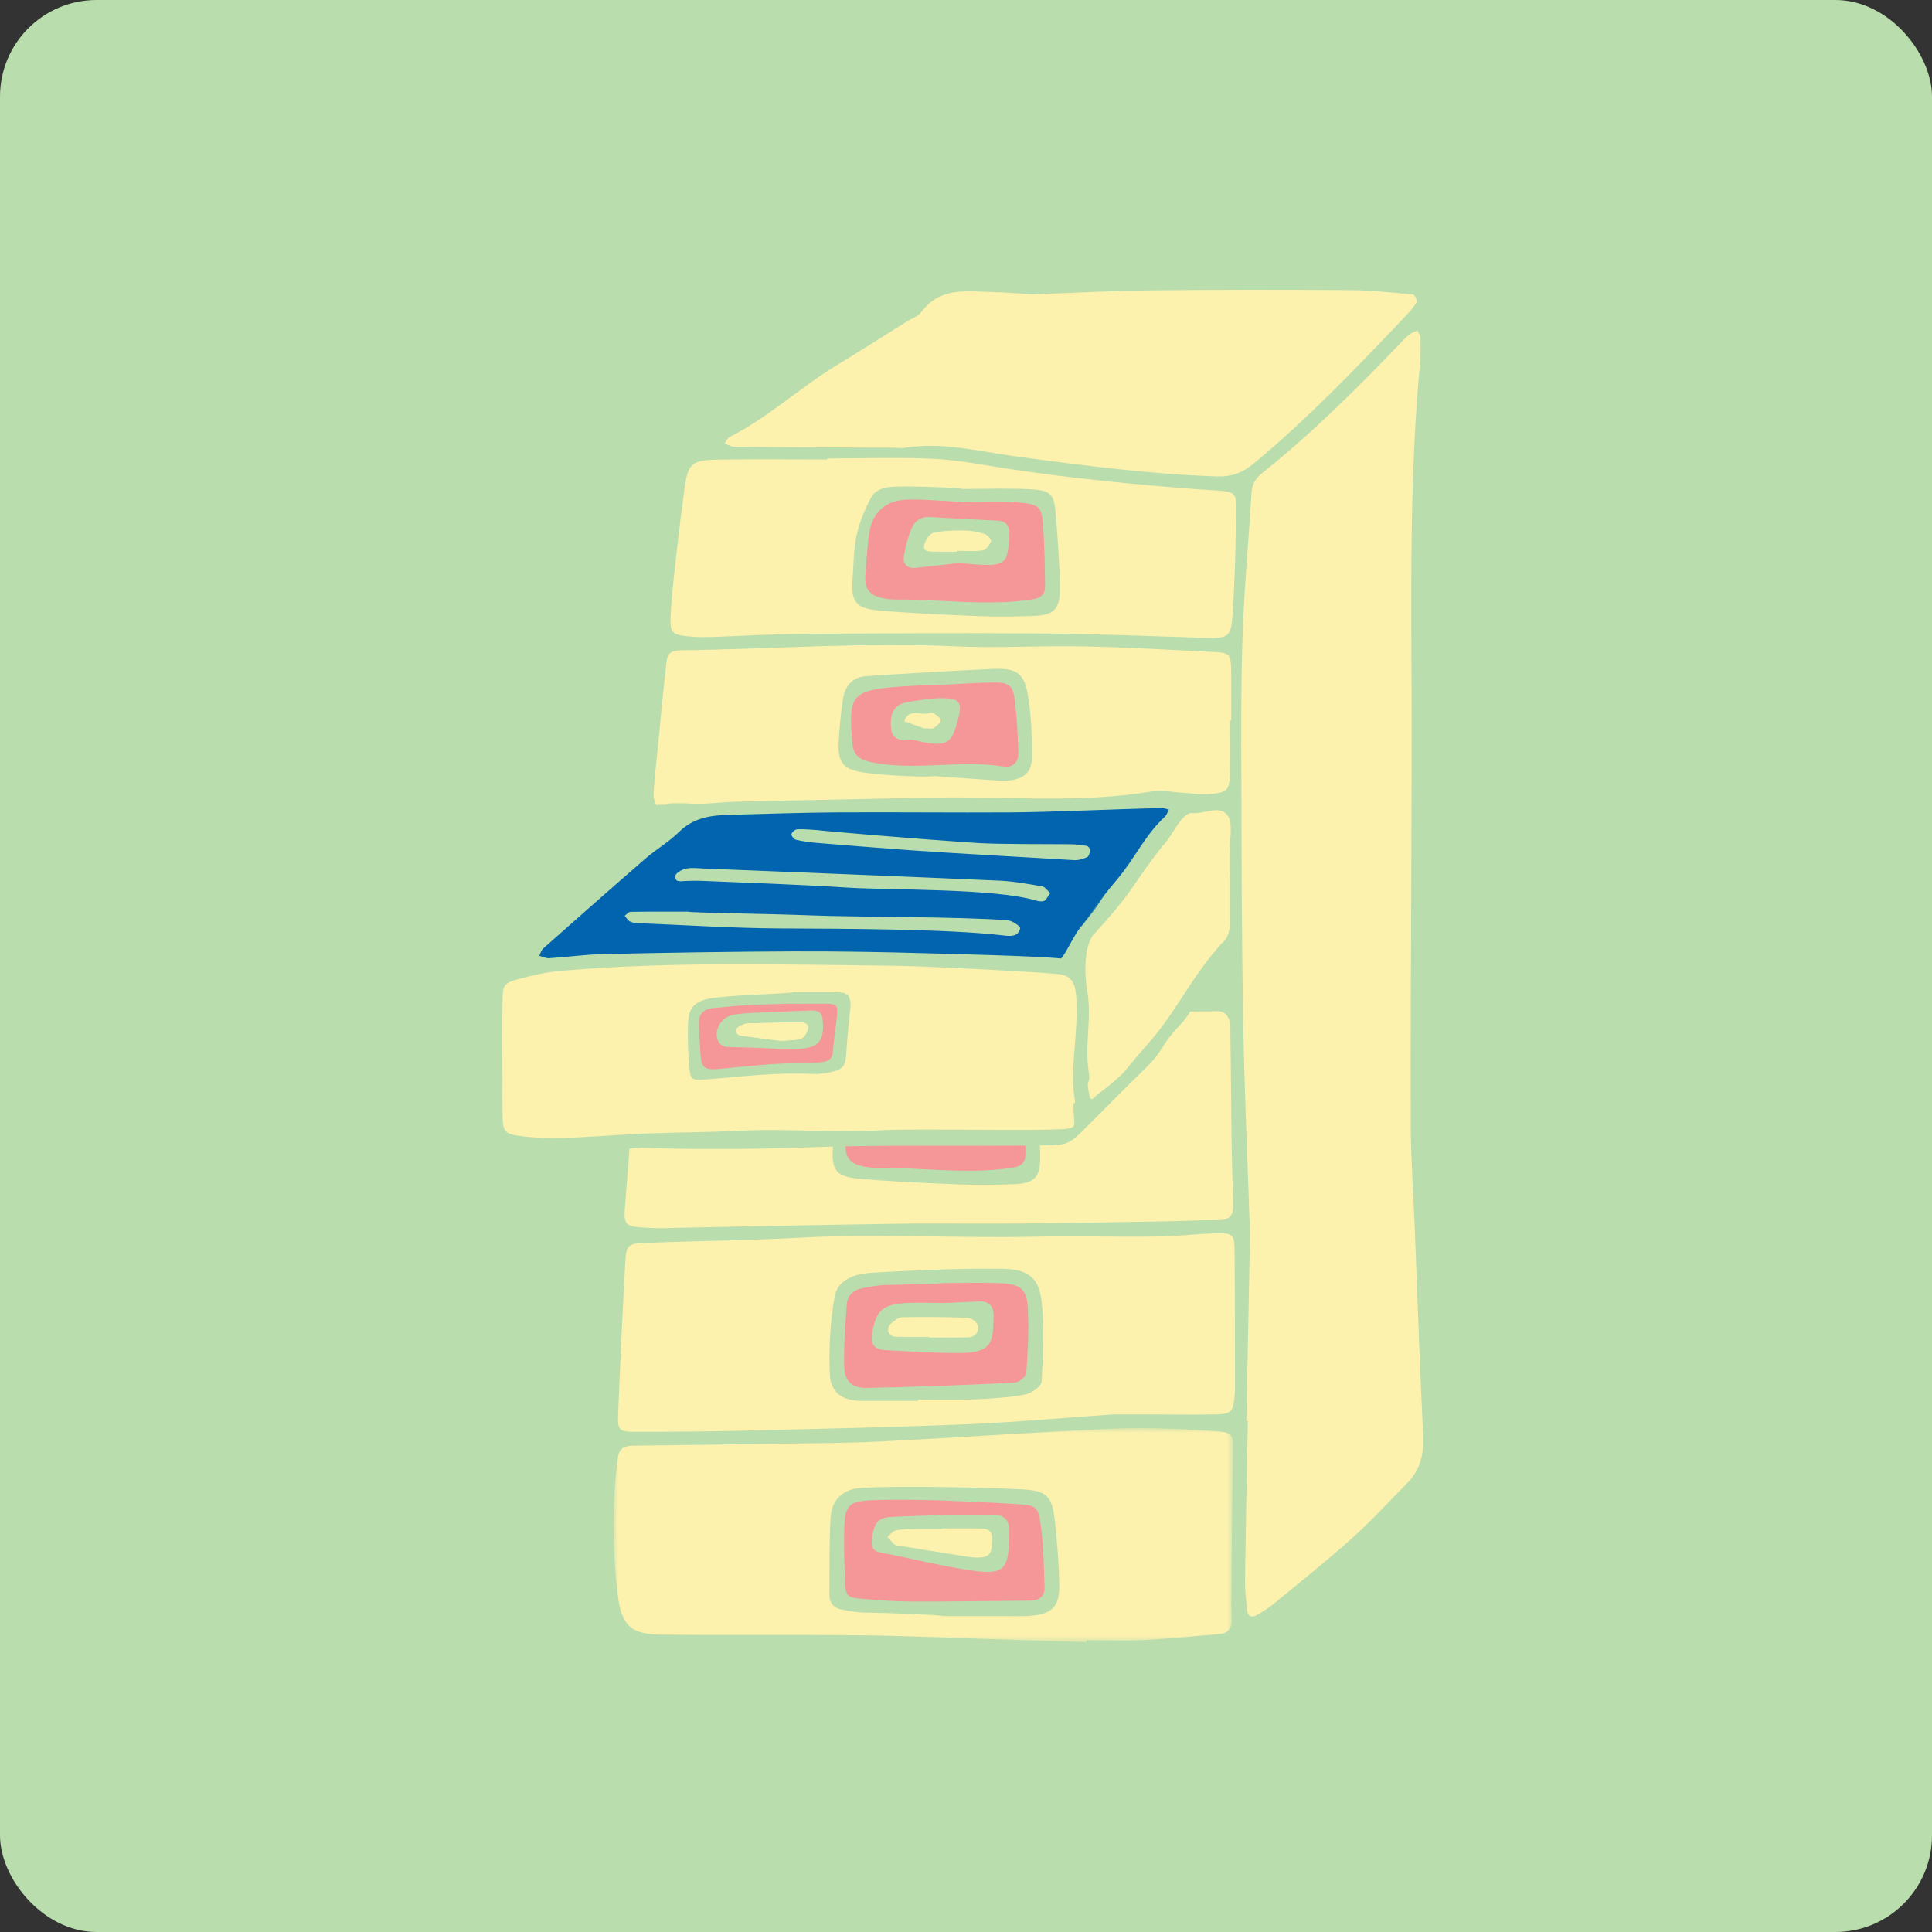 <?xml version="1.0" encoding="UTF-8"?>
<svg width="200px" height="200px" viewBox="0 0 200 200" version="1.1" xmlns="http://www.w3.org/2000/svg" xmlns:xlink="http://www.w3.org/1999/xlink">
    <rect x="0" y="0" width="200" height="200" fill="#333333" stroke="none"/>
    <title>A2429F45-C981-410E-B3C9-87DFFDDA79DD</title>
    <defs>
        <polygon id="path-1" points="-1.89519271e-15 0 64.14 0 64.14 22.159 -1.89519271e-15 22.159"></polygon>
    </defs>
    <g id="updates" stroke="none" stroke-width="1" fill="none" fill-rule="evenodd">
        <g id="landing" transform="translate(-170, -1332)">
            <g id="cols" transform="translate(135, 1332)">
                <g id="icon" transform="translate(35, 0)">
                    <rect id="Rectangle" fill="#BADDAD" x="0" y="0" width="200" height="200" rx="10"></rect>
                    <g id="Group-78" transform="translate(52, 30)">
                        <path d="M77.019,117.111 C77.148,110.708 77.276,104.304 77.404,97.9 C77.407,97.7 77.393,97.5 77.386,97.3 C77.152,90.298 76.835,83.296 76.705,76.292 C76.542,67.587 76.535,60.239 76.508,51.628 C76.491,46.325 76.452,41.017 76.633,35.719 C76.8,30.816 77.267,25.924 77.554,21.024 C77.607,20.133 77.971,19.522 78.633,18.994 C83.899,14.792 88.654,10.046 93.298,5.183 C93.505,4.966 93.723,4.749 93.97,4.583 C94.199,4.428 94.473,4.34 94.728,4.223 C94.836,4.465 95.03,4.705 95.037,4.95 C95.061,5.852 95.082,6.761 94.998,7.657 C93.969,18.661 94.077,29.693 94.125,40.724 C94.152,46.741 94.12,52.758 94.105,58.774 C94.081,67.997 94.006,77.221 94.042,86.443 C94.057,90.047 94.319,93.648 94.461,97.251 C94.742,104.369 94.976,111.488 95.325,118.603 C95.419,120.531 95.027,122.171 93.662,123.545 C91.756,125.465 89.929,127.473 87.918,129.275 C85.306,131.616 82.554,133.801 79.844,136.03 C79.305,136.474 78.704,136.852 78.096,137.198 C77.515,137.529 77.148,137.271 77.089,136.635 C76.996,135.642 76.87,134.644 76.883,133.65 C76.959,128.138 77.073,122.625 77.173,117.113 C77.122,117.112 77.07,117.112 77.019,117.111" id="Fill-1" fill="#FDF1AE"></path>
                        <g id="Group-5" transform="translate(11.51, 117.841)">
                            <mask id="mask-2" fill="white">
                                <use xlink:href="#path-1"></use>
                            </mask>
                            <g id="Clip-4"></g>
                            <path d="M34.071,19.455 C36.073,19.455 38.074,19.456 40.076,19.455 C41.078,19.454 42.083,19.504 43.08,19.433 C45.371,19.27 46.175,18.508 46.142,16.268 C46.11,14.074 45.93,11.876 45.698,9.692 C45.407,6.959 44.855,6.449 42.121,6.326 C39.22,6.196 36.315,6.122 33.411,6.092 C30.81,6.066 28.204,6.048 25.609,6.188 C23.789,6.286 22.579,7.431 22.476,9.196 C22.319,11.891 22.368,14.599 22.356,17.302 C22.352,18.107 22.814,18.621 23.592,18.772 C24.375,18.923 25.172,19.08 25.965,19.091 C28.667,19.13 34.071,19.339 34.071,19.455 M48.959,22.159 C45.252,22.038 41.545,21.911 37.838,21.797 C33.632,21.666 29.428,21.478 25.221,21.437 C18.504,21.37 11.785,21.436 5.067,21.382 C1.811,21.356 0.815,20.502 0.426,17.157 C-0.12,12.468 -0.173,7.762 0.452,3.061 C0.596,1.976 1.238,1.823 2.111,1.813 C7.12,1.752 12.128,1.69 17.136,1.61 C20.643,1.555 24.154,1.557 27.655,1.381 C35.761,0.974 43.859,0.396 51.967,0.052 C55.362,-0.092 58.781,0.087 62.178,0.301 C64.208,0.429 64.171,0.66 64.128,2.774 C64.023,7.989 64.001,13.204 63.952,18.419 C63.947,18.92 64,19.421 63.997,19.921 C63.994,20.741 63.594,21.24 62.756,21.31 C60.161,21.529 57.569,21.799 54.97,21.929 C52.971,22.029 50.964,21.949 48.96,21.949 C48.96,22.019 48.96,22.089 48.959,22.159" id="Fill-3" fill="#FDF1AE" mask="url(#mask-2)"></path>
                        </g>
                        <path d="M43.042,115.018 C43.042,114.974 43.042,114.929 43.042,114.884 C44.941,114.884 46.844,114.944 48.74,114.866 C50.534,114.793 52.341,114.681 54.102,114.365 C54.76,114.246 55.793,113.53 55.822,113.037 C55.986,110.253 56.142,107.425 55.821,104.668 C55.524,102.129 54.267,101.365 51.648,101.343 C49.748,101.327 47.845,101.338 45.946,101.401 C43.347,101.486 40.749,101.601 38.154,101.764 C36.46,101.869 34.717,102.471 34.405,104.209 C33.934,106.838 33.793,109.572 33.901,112.245 C33.982,114.249 35.289,115.041 37.34,115.022 C39.24,115.005 41.141,115.018 43.042,115.018 M63.222,116.416 C58.157,116.766 53.164,117.223 48.161,117.431 C40.554,117.745 32.939,117.905 25.327,118.093 C21.62,118.184 17.912,118.217 14.204,118.223 C11.976,118.226 11.918,118.178 12.001,116.106 C12.205,111.007 12.437,105.908 12.719,100.813 C12.827,98.871 12.966,98.735 14.826,98.663 C20.131,98.457 25.444,98.415 30.744,98.13 C38.855,97.694 46.964,98.191 55.073,98.026 C59.272,97.94 63.475,98.06 67.675,98.012 C69.677,97.989 71.675,97.747 73.678,97.684 C75.666,97.621 75.786,97.722 75.803,99.602 C75.846,104.311 75.835,109.02 75.845,113.73 C75.845,113.93 75.836,114.131 75.819,114.33 C75.66,116.209 75.517,116.39 73.674,116.421 C71.371,116.459 69.067,116.42 66.764,116.416 C65.561,116.414 64.359,116.416 63.222,116.416" id="Fill-6" fill="#FDF1AE"></path>
                        <path d="M54.822,0.474 C59.044,0.326 63.149,0.104 67.255,0.058 C74.073,-0.017 80.893,-0.013 87.711,0.034 C89.909,0.05 92.107,0.291 94.299,0.491 C94.452,0.505 94.747,1.153 94.653,1.3 C94.278,1.885 93.8,2.412 93.318,2.92 C88.346,8.155 83.351,13.364 77.783,17.99 C76.627,18.95 75.504,19.371 73.983,19.32 C66.96,19.085 60.018,18.176 53.064,17.234 C49.321,16.727 45.574,15.73 41.725,16.353 C41.334,16.416 40.924,16.351 40.522,16.349 C35.013,16.323 29.504,16.303 23.995,16.255 C23.665,16.252 23.338,16.019 23.009,15.894 C23.178,15.672 23.3,15.356 23.524,15.243 C27.566,13.196 30.879,10.065 34.731,7.738 C37.132,6.287 39.494,4.77 41.874,3.283 C42.384,2.964 43.048,2.758 43.378,2.307 C45.309,-0.33 48.087,0.181 50.737,0.236 C52.137,0.265 53.535,0.395 54.822,0.474" id="Fill-8" fill="#FDF1AE"></path>
                        <path d="M47.648,20.617 C47.648,20.529 43.245,20.32 41.045,20.367 C39.941,20.391 38.708,20.468 38.136,21.575 C37.503,22.796 36.956,24.11 36.667,25.447 C36.353,26.902 36.365,28.429 36.258,29.926 C36.088,32.306 36.567,32.988 39.019,33.199 C42.406,33.491 45.806,33.64 49.204,33.777 C51.103,33.853 53.009,33.828 54.91,33.764 C57.12,33.69 57.748,33.088 57.718,30.815 C57.684,28.317 57.498,25.817 57.3,23.324 C57.123,21.096 56.813,20.751 54.55,20.642 C52.254,20.531 49.949,20.617 47.648,20.617 M33.651,17.459 C37.354,17.459 41.063,17.325 44.758,17.505 C47.342,17.63 49.908,18.165 52.478,18.55 C59.005,19.529 65.56,20.171 72.145,20.662 C76.531,20.989 75.977,20.397 75.928,24.793 C75.896,27.695 75.79,30.599 75.606,33.495 C75.449,35.975 75.187,36.107 72.651,36.027 C67.15,35.854 61.648,35.621 56.146,35.578 C47.734,35.513 39.321,35.56 30.909,35.616 C27.91,35.637 24.912,35.828 21.913,35.93 C21.213,35.954 20.508,35.971 19.811,35.919 C17.426,35.741 17.296,35.657 17.45,33.214 C17.601,30.824 17.906,28.442 18.171,26.06 C18.37,24.271 18.605,22.487 18.841,20.702 C19.195,18.027 19.555,17.63 22.241,17.584 C26.043,17.518 29.847,17.567 33.65,17.567 C33.65,17.531 33.65,17.495 33.651,17.459" id="Fill-10" fill="#FDF1AE"></path>
                        <path d="M44.601,50.335 C46.785,50.489 48.968,50.648 51.152,50.791 C51.646,50.823 52.154,50.856 52.638,50.779 C54.088,50.55 54.819,49.88 54.821,48.399 C54.824,46.309 54.774,44.191 54.439,42.135 C54.037,39.669 53.27,39.141 50.766,39.248 C46.673,39.424 42.585,39.693 38.495,39.925 C38.296,39.936 38.097,39.982 37.898,39.984 C36.335,40.002 35.497,40.897 35.27,42.336 C35.038,43.81 34.901,45.305 34.821,46.796 C34.707,48.919 35.253,49.648 37.426,49.976 C39.791,50.333 44.588,50.476 44.601,50.335 M75.345,44.591 C75.345,46.394 75.396,48.199 75.332,50.001 C75.267,51.823 75.088,52.031 73.248,52.201 C72.273,52.291 71.272,52.11 70.283,52.053 C69.288,51.997 68.262,51.758 67.302,51.919 C59.734,53.186 52.117,52.425 44.523,52.568 C40.621,52.641 36.719,52.721 32.817,52.801 C29.921,52.86 27.025,52.91 24.13,52.994 C22.931,53.028 21.735,53.178 20.536,53.205 C19.074,53.238 19.548,53.102 17.256,53.169 C16.914,53.438 16.367,53.233 15.914,53.362 C15.821,52.99 15.628,52.612 15.651,52.248 C15.858,49.051 16.079,47.998 16.346,44.805 C16.521,42.71 16.787,40.622 16.998,38.529 C17.082,37.693 17.468,37.329 18.355,37.32 C27.866,37.213 37.364,36.461 46.89,36.911 C51.287,37.118 55.704,36.824 60.109,36.915 C64.71,37.01 69.309,37.275 73.906,37.51 C75.23,37.578 75.421,37.824 75.446,39.18 C75.48,40.983 75.455,42.787 75.455,44.591 C75.418,44.591 75.382,44.591 75.345,44.591" id="Fill-12" fill="#FDF1AE"></path>
                        <path d="M45.6,126.811 C45.6,126.876 42.008,126.919 40.222,127.035 C38.795,127.127 38.444,127.711 38.253,129.498 C38.123,130.714 39.031,130.68 39.794,130.837 C42.524,131.395 45.239,132.047 47.988,132.489 C52.01,133.137 52.449,132.665 52.492,128.58 C52.504,127.429 52.026,126.861 50.97,126.827 C49.182,126.768 47.39,126.811 45.6,126.811 M45.872,125.34 C48.267,125.454 50.664,125.535 53.056,125.69 C55.392,125.842 55.482,125.863 55.788,128.271 C56.039,130.245 56.052,132.251 56.133,134.245 C56.173,135.228 55.628,135.689 54.653,135.697 C50.564,135.728 46.475,135.799 42.386,135.79 C40.689,135.786 38.991,135.648 37.298,135.513 C35.707,135.387 35.543,135.24 35.481,133.739 C35.403,131.843 35.346,129.941 35.404,128.045 C35.47,125.904 35.885,125.421 38.078,125.313 C40.67,125.186 45.872,125.321 45.872,125.34" id="Fill-14" fill="#F59698"></path>
                        <path d="M45.76,104.89 C44.365,104.89 42.963,104.805 41.576,104.909 C39.306,105.079 38.654,105.751 38.302,107.983 C38.114,109.168 38.473,109.698 39.66,109.762 C42.24,109.902 44.823,110.083 47.404,110.062 C50.927,110.032 50.782,108.729 50.853,106.147 C50.879,105.219 50.342,104.675 49.344,104.723 C48.15,104.78 46.956,104.836 45.76,104.89 M45.605,102.825 C47.605,102.825 49.607,102.755 51.602,102.844 C53.582,102.933 54.264,103.427 54.384,105.271 C54.531,107.552 54.395,109.859 54.238,112.146 C54.213,112.515 53.454,113.111 53.013,113.132 C47.925,113.376 42.834,113.575 37.741,113.677 C36.228,113.707 35.439,113 35.397,111.535 C35.334,109.346 35.494,107.145 35.67,104.958 C35.738,104.111 36.36,103.522 37.243,103.36 C38.027,103.217 38.819,103.048 39.61,103.029 C41.607,102.982 45.605,102.888 45.605,102.825" id="Fill-16" fill="#F59698"></path>
                        <path d="M47.308,28.28 C48.097,28.351 48.595,28.409 49.095,28.439 C52.075,28.617 52.327,28.355 52.489,25.422 C52.547,24.383 52.164,23.936 51.168,23.888 C48.869,23.777 46.569,23.666 44.272,23.524 C43.332,23.465 42.686,23.933 42.367,24.701 C41.99,25.607 41.725,26.582 41.573,27.553 C41.443,28.38 41.898,28.886 42.813,28.786 C44.405,28.611 45.996,28.428 47.308,28.28 M48.132,21.99 C49.426,21.99 51.435,21.87 53.423,22.022 C55.621,22.189 55.849,22.474 55.989,24.532 C56.124,26.53 56.155,28.535 56.189,30.538 C56.204,31.427 55.895,31.896 54.815,32.059 C50.113,32.768 45.43,32.022 40.741,32.062 C40.243,32.066 39.736,31.999 39.25,31.89 C38.071,31.627 37.512,30.947 37.573,29.768 C37.645,28.375 37.772,26.984 37.918,25.596 C38.188,23.014 39.65,21.693 42.322,21.707 C44.023,21.715 45.724,21.866 48.132,21.99" id="Fill-18" fill="#F59698"></path>
                        <path d="M44.923,42.284 C44.151,42.387 42.944,42.47 41.776,42.724 C40.583,42.983 40.118,43.842 40.223,45.238 C40.311,46.409 40.962,46.736 42.067,46.584 C42.532,46.52 43.035,46.734 43.522,46.818 C46.055,47.251 46.51,46.968 47.148,44.561 C47.671,42.588 47.381,42.219 44.923,42.284 M45.894,40.875 C47.593,40.795 49.291,40.661 50.99,40.653 C52.38,40.646 52.864,40.999 53.028,42.306 C53.262,44.176 53.366,46.067 53.417,47.952 C53.442,48.877 52.852,49.506 51.877,49.35 C47.315,48.621 42.696,49.857 38.129,48.882 C36.932,48.626 36.352,48.146 36.24,46.995 C36.221,46.796 36.211,46.596 36.194,46.397 C35.827,42.112 36.303,41.498 40.5,41.127 C42.291,40.969 44.095,40.946 45.893,40.862 C45.894,40.866 45.894,40.871 45.894,40.875" id="Fill-20" fill="#F59698"></path>
                        <path d="M45.52,128.225 C46.906,128.225 48.293,128.204 49.679,128.235 C50.369,128.249 50.776,128.621 50.705,129.363 C50.633,130.122 50.803,131.052 49.693,131.209 C49.211,131.277 48.699,131.234 48.214,131.159 C45.862,130.797 43.515,130.409 41.166,130.027 C40.971,129.995 40.729,129.999 40.596,129.886 C40.323,129.652 40.108,129.349 39.87,129.075 C40.168,128.847 40.441,128.482 40.772,128.418 C41.445,128.288 42.15,128.302 42.842,128.289 C43.735,128.271 44.627,128.284 45.52,128.284 C45.52,128.265 45.52,128.245 45.52,128.225" id="Fill-22" fill="#FDF1AE"></path>
                        <path d="M44.147,108.394 C42.96,108.394 41.772,108.419 40.587,108.371 C40.365,108.361 40.038,108.091 39.969,107.874 C39.896,107.645 39.986,107.238 40.16,107.082 C40.513,106.769 40.965,106.372 41.385,106.362 C43.652,106.31 45.923,106.332 48.189,106.421 C48.558,106.435 49.133,106.857 49.218,107.191 C49.376,107.812 48.993,108.402 48.292,108.434 C46.913,108.498 45.529,108.453 44.147,108.453 C44.147,108.433 44.147,108.413 44.147,108.394" id="Fill-24" fill="#FDF1AE"></path>
                        <path d="M47.084,27.11 C46.29,27.11 45.496,27.131 44.703,27.102 C44.24,27.085 43.53,27.152 43.667,26.445 C43.762,25.955 44.213,25.253 44.623,25.158 C45.671,24.918 46.784,24.908 47.871,24.917 C48.557,24.923 49.261,25.066 49.917,25.273 C50.209,25.366 50.652,25.867 50.595,26.011 C50.441,26.397 50.09,26.922 49.753,26.974 C48.882,27.11 47.976,27.02 47.084,27.02 C47.084,27.05 47.084,27.08 47.084,27.11" id="Fill-26" fill="#FDF1AE"></path>
                        <path d="M43.619,45.39 C43.219,45.245 42.413,44.953 41.607,44.661 C42.077,43.285 43.274,44.082 44.12,43.83 C44.3,43.776 44.565,43.76 44.699,43.856 C44.976,44.053 45.418,44.385 45.378,44.575 C45.314,44.883 44.942,45.156 44.648,45.374 C44.522,45.469 44.267,45.39 43.619,45.39" id="Fill-28" fill="#FDF1AE"></path>
                        <path d="M60.715,83.112 C60.922,84.2 61.01,83.785 61.93,83.068 C61.01,83.785 60.863,83.665 60.715,83.112" id="Fill-30" fill="#FDF1AE"></path>
                        <path d="M66.467,80.69 C63.738,83.335 62.42,84.765 59.702,87.42 C58.903,88.201 58.24,88.524 57.152,88.55 C56.686,88.562 56.183,88.571 55.653,88.579 C55.663,88.933 55.677,89.287 55.682,89.642 C55.688,90.068 55.67,90.435 55.624,90.752 C55.568,91.131 55.467,91.433 55.317,91.678 C55.258,91.773 55.194,91.863 55.119,91.941 C54.689,92.385 53.979,92.554 52.874,92.591 C50.974,92.655 49.067,92.68 47.168,92.603 C46.319,92.569 45.469,92.534 44.62,92.496 C42.071,92.383 39.524,92.245 36.984,92.026 C36.83,92.012 36.685,91.997 36.547,91.98 C36.27,91.946 36.024,91.903 35.804,91.849 C35.584,91.795 35.391,91.73 35.222,91.652 C35.138,91.613 35.06,91.571 34.987,91.525 C34.77,91.387 34.605,91.216 34.483,91.004 C34.401,90.863 34.339,90.704 34.293,90.524 C34.271,90.434 34.252,90.339 34.237,90.239 C34.207,90.038 34.193,89.815 34.191,89.568 C34.19,89.321 34.201,89.05 34.222,88.753 C34.224,88.733 34.225,88.714 34.226,88.695 C33.922,88.703 33.626,88.712 33.346,88.722 C27.051,88.951 20.792,89.042 14.472,88.821 L13.17,88.894 C12.931,92.01 12.719,94.641 12.719,94.641 C12.524,96.833 12.644,96.972 14.905,97.094 C15.505,97.126 16.107,97.152 16.708,97.138 C25.817,96.925 44.037,96.601 44.037,96.659 C47.343,96.659 50.648,96.685 53.953,96.652 C58.657,96.606 63.36,96.524 68.063,96.445 C70.067,96.411 72.07,96.303 74.073,96.313 C75.227,96.319 75.7,95.869 75.661,94.714 C75.569,92.013 75.503,89.31 75.477,86.607 C75.429,81.498 75.429,81.747 75.365,76.639 C75.365,76.639 75.536,74.592 73.965,74.68 C73.774,74.691 72.797,74.702 71.227,74.714 C70.923,75.19 70.57,75.669 70.111,76.151 C68.046,78.32 68.614,78.608 66.467,80.69" id="Fill-32" fill="#FDF1AE"></path>
                        <path d="M47.168,92.603 C46.319,92.569 45.469,92.534 44.62,92.496 C45.469,92.534 46.319,92.569 47.168,92.603 C49.067,92.68 50.974,92.655 52.874,92.591 C53.979,92.554 54.689,92.385 55.118,91.941 C54.689,92.385 53.979,92.554 52.874,92.591 C50.974,92.655 49.067,92.68 47.168,92.603" id="Fill-34" fill="#FDF1AE"></path>
                        <path d="M34.483,91.004 C34.605,91.216 34.77,91.387 34.987,91.525 C34.77,91.387 34.605,91.216 34.483,91.004" id="Fill-36" fill="#FDF1AE"></path>
                        <path d="M34.483,91.004 C34.401,90.863 34.339,90.704 34.293,90.524 C34.339,90.704 34.401,90.863 34.483,91.004" id="Fill-38" fill="#FDF1AE"></path>
                        <path d="M36.547,91.98 C36.27,91.946 36.024,91.903 35.804,91.849 C36.024,91.903 36.27,91.946 36.547,91.98" id="Fill-40" fill="#FDF1AE"></path>
                        <path d="M34.237,90.239 C34.207,90.038 34.193,89.815 34.191,89.568 C34.193,89.815 34.207,90.038 34.237,90.239" id="Fill-42" fill="#FDF1AE"></path>
                        <path d="M35.804,91.849 C35.584,91.795 35.391,91.73 35.222,91.652 C35.391,91.73 35.584,91.795 35.804,91.849" id="Fill-44" fill="#FDF1AE"></path>
                        <path d="M55.624,90.752 C55.568,91.131 55.467,91.433 55.317,91.678 C55.467,91.433 55.568,91.131 55.624,90.752" id="Fill-46" fill="#FDF1AE"></path>
                        <path d="M35.538,88.664 C35.504,89.798 36.06,90.459 37.214,90.717 C37.7,90.825 38.208,90.892 38.705,90.888 C43.394,90.848 48.078,91.595 52.779,90.886 C53.859,90.723 54.169,90.253 54.154,89.364 C54.149,89.108 54.144,88.852 54.14,88.595 C48.604,88.642 40.835,88.563 35.538,88.664" id="Fill-48" fill="#F59698"></path>
                        <path d="M34.315,87.085 L34.315,87.085 C34.286,87.622 34.263,88.16 34.226,88.695 C34.263,88.16 34.286,87.622 34.315,87.085" id="Fill-50" fill="#BADDAD"></path>
                        <path d="M34.349,86.498 C34.336,86.693 34.325,86.889 34.315,87.085 C34.325,86.889 34.336,86.693 34.349,86.498" id="Fill-52" fill="#FDF1AE"></path>
                        <path d="M35.596,79.129 C35.518,80.368 35.266,80.716 33.932,81.003 C33.354,81.127 32.735,81.207 32.144,81.176 C28.424,80.986 24.754,81.453 21.071,81.746 C19.722,81.854 19.484,81.778 19.38,80.702 C19.231,79.151 19.174,77.587 19.218,76.031 C19.228,75.708 19.259,75.422 19.313,75.167 C19.57,73.958 20.372,73.466 22.145,73.269 C23.764,73.089 25.399,73.005 27.03,72.927 C28.06,72.877 30.127,72.773 30.127,72.7 C31.59,72.7 33.053,72.693 34.516,72.702 C35.682,72.71 36.035,73.005 36.051,74.026 C36.055,74.332 36.008,74.638 35.965,74.944 C35.946,75.082 35.927,75.219 35.915,75.357 C35.803,76.614 35.674,77.87 35.596,79.129 M59.462,74.787 C59.472,73.981 59.44,73.211 59.328,72.51 C59.174,71.541 58.678,70.95 57.558,70.839 C54.874,70.572 43.374,70.002 40.696,69.976 C29.186,69.865 17.666,69.503 6.173,70.49 C4.693,70.617 3.214,70.937 1.776,71.322 C0.16,71.754 0.045,71.949 0.02,73.612 C-0.018,76.214 0.01,78.816 0.01,81.418 L0.02,81.418 C0.02,84.221 -0.004,82.737 0.029,85.54 C0.048,87.028 0.249,87.376 1.668,87.574 C3.243,87.793 4.859,87.838 6.452,87.79 C8.73,87.721 11.005,87.54 13.283,87.415 C13.791,87.387 14.3,87.361 14.809,87.341 C18.01,87.212 21.217,87.224 24.415,87.058 C27.717,86.887 31.015,87.045 34.315,87.085 C34.755,87.09 35.196,87.093 35.637,87.092 C36.793,87.092 37.95,87.071 39.107,87.007 C39.25,86.999 39.405,86.992 39.567,86.986 C41.842,86.895 45.907,86.934 49.772,86.957 C51.289,86.966 52.773,86.972 54.106,86.967 C54.626,86.965 55.122,86.961 55.589,86.956 C56.568,86.943 57.417,86.921 58.063,86.883 C59.55,86.796 59.201,86.485 59.137,85.033 C59.049,83.041 59.461,85.337 59.192,83.359 C58.856,80.891 59.428,77.611 59.462,74.787" id="Fill-54" fill="#FDF1AE"></path>
                        <path d="M60.549,58.727 C60.124,58.919 59.624,59.071 59.166,59.042 C54.588,58.757 46.872,58.351 42.297,58.021 C39.014,57.785 35.733,57.518 32.453,57.247 C31.759,57.189 31.063,57.094 30.388,56.931 C30.187,56.882 29.89,56.501 29.93,56.351 C29.988,56.137 30.309,55.859 30.53,55.848 C31.219,55.815 31.914,55.894 32.607,55.93 C32.604,55.975 43.743,56.927 49.32,57.275 C51.408,57.405 56.652,57.377 58.748,57.396 C59.336,57.402 59.928,57.474 60.509,57.571 C60.648,57.595 60.857,57.853 60.845,57.986 C60.82,58.249 60.73,58.645 60.549,58.727 M56.08,63.264 C55.836,63.366 55.484,63.296 55.206,63.213 C50.911,61.939 40.094,62.166 35.722,61.883 C30.737,61.56 25.741,61.408 20.75,61.191 C20.156,61.165 19.559,61.177 18.965,61.198 C18.486,61.215 17.823,61.401 17.92,60.653 C17.959,60.355 18.606,60.01 19.026,59.92 C19.598,59.799 20.218,59.886 20.817,59.909 C28.904,60.225 43.37,60.807 51.455,61.165 C52.943,61.231 54.426,61.507 55.899,61.761 C56.189,61.81 56.422,62.199 56.714,62.461 C56.433,62.837 56.306,63.17 56.08,63.264 M51.945,66.846 C46.202,66.144 34.572,66.141 28.772,66.113 C23.881,66.089 18.993,65.765 14.104,65.566 C13.807,65.553 13.482,65.529 13.228,65.399 C13.113,65.34 13.017,65.242 12.927,65.134 C12.837,65.026 12.753,64.908 12.659,64.806 L12.659,64.806 L12.659,64.806 C12.685,64.788 12.711,64.768 12.736,64.747 C12.788,64.705 12.839,64.658 12.89,64.613 C12.941,64.567 12.993,64.524 13.044,64.487 C13.121,64.432 13.198,64.394 13.276,64.393 C15.271,64.361 17.267,64.374 19.262,64.374 C19.262,64.49 27.635,64.59 31.813,64.757 C36.698,64.953 47.455,64.875 52.329,65.272 C52.798,65.311 53.644,65.897 53.606,66.087 C53.437,66.938 52.704,66.939 51.945,66.846 M52.634,54.1 C46.628,54.137 40.622,54.062 34.617,54.099 C30.921,54.121 27.227,54.259 23.532,54.348 C21.608,54.394 19.798,54.638 18.304,56.115 C17.245,57.161 15.916,57.928 14.784,58.908 C11.238,61.98 7.723,65.091 4.211,68.204 C4.016,68.377 3.953,68.699 3.828,68.951 C4.172,69.037 4.521,69.216 4.858,69.194 C6.754,69.07 8.646,68.802 10.543,68.762 C17.037,68.624 23.533,68.513 30.029,68.487 C34.733,68.468 39.439,68.552 44.14,68.687 C45.932,68.739 55.476,68.963 57.822,69.224 C58.237,68.961 59.346,66.407 60.044,65.777 C61.937,63.208 61.547,63.58 62.886,61.95 C63.098,61.686 63.356,61.374 63.68,60.991 C65.472,58.837 66.517,56.47 68.57,54.565 C68.773,54.377 68.862,54.064 69.003,53.81 C68.767,53.756 68.531,53.652 68.295,53.656 C63.797,53.73 57.133,54.072 52.634,54.1" id="Fill-56" fill="#0264AE"></path>
                        <path d="M62.886,61.95 C61.548,63.58 61.937,63.207 60.044,65.777 C61.961,63.4 61.687,63.446 62.886,61.95" id="Fill-58" fill="#0264AE"></path>
                        <path d="M63.681,60.99 C65.492,58.854 66.517,56.47 68.57,54.565 C66.517,56.47 65.472,58.837 63.681,60.99" id="Fill-60" fill="#0264AE"></path>
                        <path d="M75.078,54.413 C74.271,53.285 72.671,54.289 71.415,54.172 C70.323,54.071 69.275,56.717 68.341,57.58 C65.613,61.09 65.509,61.679 63.781,63.799 C63.239,64.481 62.51,65.331 61.411,66.531 C60.122,67.683 60.267,71.074 60.561,72.697 C60.686,73.386 60.726,74.081 60.725,74.779 C60.722,76.777 60.379,78.8 60.684,80.781 C60.959,82.562 60.379,81.343 60.715,83.112 C60.863,83.665 61.01,83.786 61.93,83.068 C64.854,80.788 64.04,81.193 66.536,78.4 C67.705,77.092 68.59,75.891 69.382,74.728 C70.937,72.442 72.124,70.303 74.342,67.793 C75.15,67.138 75.331,66.373 75.311,65.423 C75.276,63.82 75.301,62.215 75.301,60.61 C75.311,60.61 75.32,60.61 75.33,60.61 C75.33,59.708 75.349,58.805 75.325,57.903 C75.294,56.715 75.657,55.223 75.078,54.413" id="Fill-62" fill="#FDF1AE"></path>
                        <path d="M69.384,74.728 C70.904,72.491 72.069,70.396 74.342,67.793 C72.123,70.303 70.937,72.442 69.382,74.728 L69.384,74.728 Z" id="Fill-64" fill="#FDF1AE"></path>
                        <path d="M61.411,66.531 C62.51,65.331 63.239,64.481 63.781,63.799 C63.215,64.494 62.475,65.351 61.411,66.531" id="Fill-66" fill="#FDF1AE"></path>
                        <path d="M66.536,78.4 C67.717,77.078 68.597,75.884 69.384,74.728 L69.382,74.728 C68.59,75.891 67.705,77.092 66.536,78.4" id="Fill-68" fill="#FDF1AE"></path>
                        <path d="M12.659,64.806 C12.753,64.908 12.837,65.026 12.927,65.134 C12.837,65.026 12.753,64.908 12.659,64.806 Z" id="Fill-70" fill="#0264AE"></path>
                        <path d="M33.153,75.466 C33.406,77.983 32.689,78.642 29.69,78.621 C29.346,78.618 29.003,78.621 28.659,78.621 C28.66,78.547 25.077,78.417 23.287,78.38 C22.999,78.374 22.6,78.176 22.456,77.964 C21.775,76.962 22.476,75.395 23.773,75.086 C23.782,75.084 23.793,75.083 23.802,75.081 C24.526,74.912 25.302,74.887 26.058,74.85 C28.027,74.752 29.997,74.691 31.967,74.602 C32.464,74.58 32.803,74.691 32.99,74.971 C33.076,75.1 33.133,75.26 33.153,75.466 M32.894,73.908 C31.609,73.917 30.324,73.91 29.038,73.91 C29.038,73.943 26.97,73.968 25.942,74.021 C24.572,74.09 23.204,74.217 21.84,74.352 C21.147,74.42 20.697,74.694 20.489,75.14 C20.394,75.344 20.345,75.581 20.355,75.857 C20.399,77.043 20.424,78.231 20.54,79.413 C20.65,80.543 21.041,80.786 22.411,80.659 C25.39,80.384 28.358,79.995 31.369,80.073 C31.881,80.086 32.396,79.995 32.911,79.966 C33.701,79.922 34.165,79.646 34.218,78.888 C34.297,77.78 34.481,76.678 34.599,75.572 C34.625,75.333 34.645,75.131 34.658,74.956 C34.738,73.894 34.505,73.896 32.894,73.908" id="Fill-72" fill="#F59698"></path>
                        <path d="M24.548,76.233 C24.823,76.079 25.168,75.949 25.489,75.939 C27.285,75.884 29.082,75.861 30.879,75.843 C31.374,75.838 31.765,76.079 31.647,76.508 C31.544,76.881 31.282,77.39 30.938,77.507 C30.325,77.715 29.597,77.673 28.82,77.745 C27.466,77.569 26.026,77.396 24.595,77.181 C24.424,77.155 24.179,76.903 24.182,76.759 C24.185,76.577 24.362,76.337 24.548,76.233" id="Fill-74" fill="#FDF1AE"></path>
                        <path d="M24.595,77.18 C26.026,77.395 27.466,77.569 28.82,77.745 C29.597,77.673 30.325,77.716 30.938,77.507 C31.282,77.39 31.544,76.881 31.647,76.508 C31.765,76.079 31.374,75.838 30.879,75.843 C29.082,75.861 27.285,75.884 25.489,75.939 C25.168,75.949 24.823,76.079 24.548,76.233 C24.362,76.337 24.185,76.577 24.182,76.759 C24.179,76.903 24.424,77.155 24.595,77.18" id="Fill-76" fill="#FDF1AE"></path>
                    </g>
                </g>
            </g>
        </g>
    </g>
</svg>